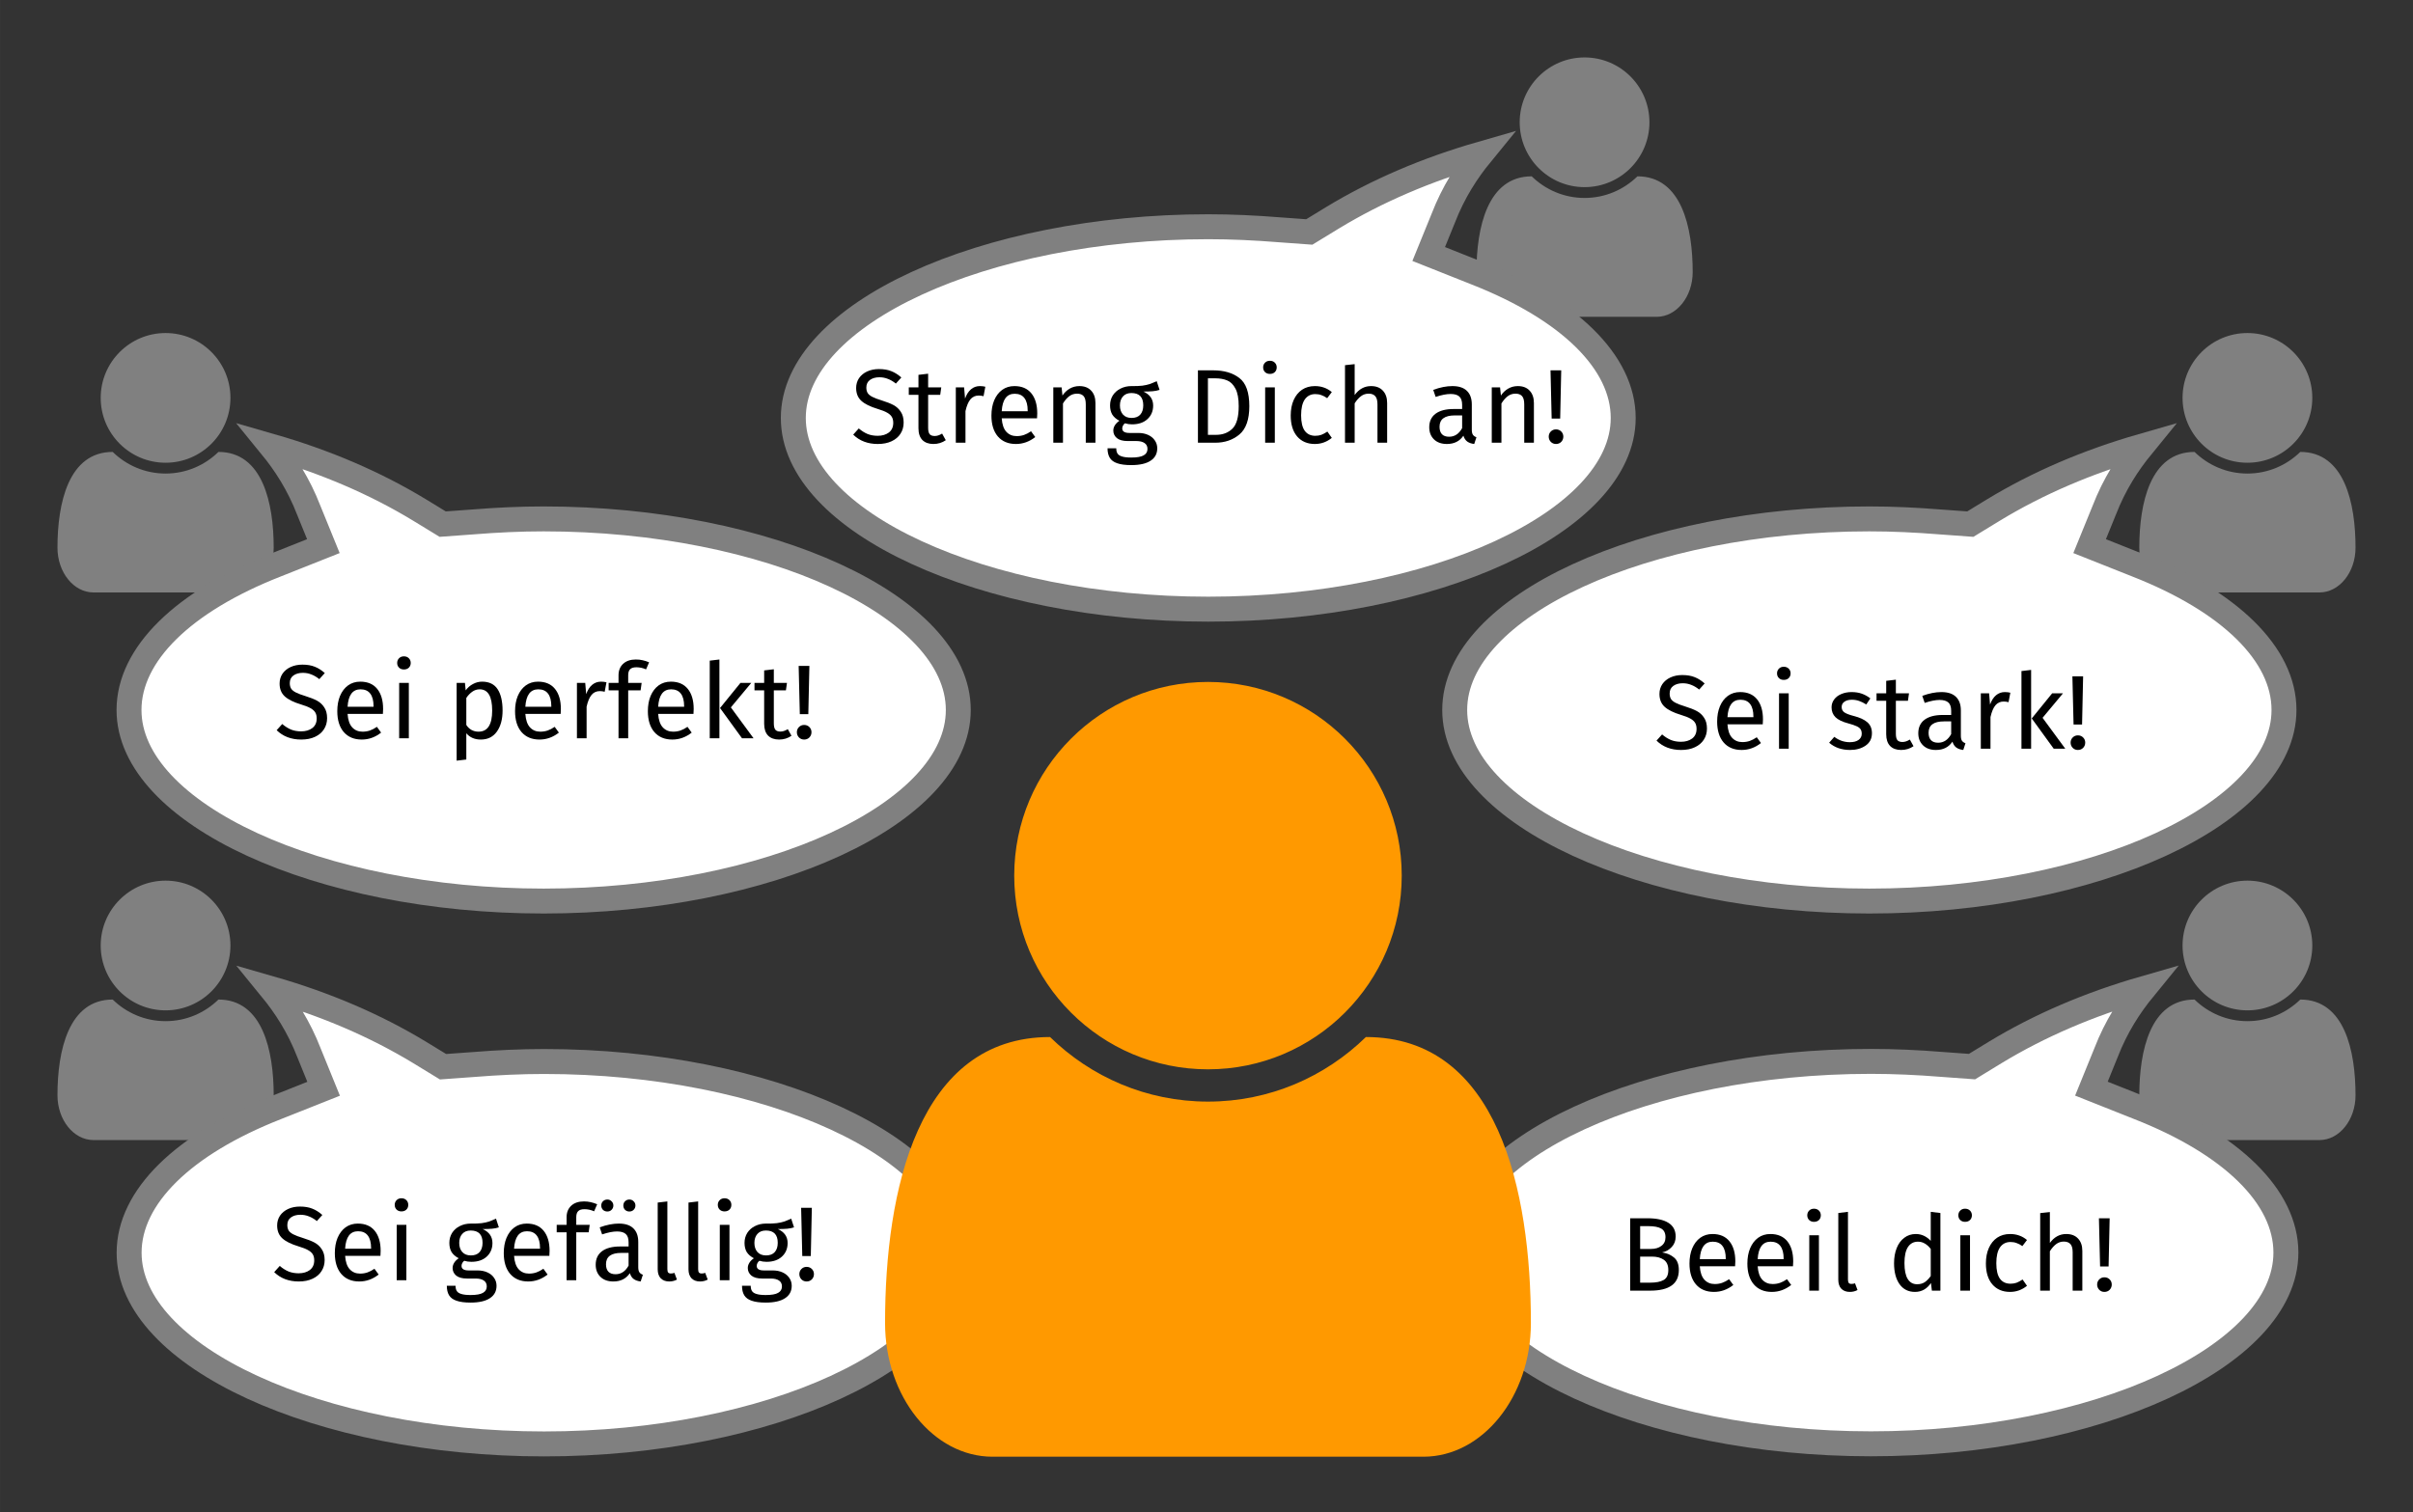<?xml version="1.0" encoding="UTF-8" standalone="no"?>
<svg xmlns:svg="http://www.w3.org/2000/svg" xmlns="http://www.w3.org/2000/svg" width="420" height="263.325" viewBox="0 0 111.125 69.672" version="1.1" id="svg8">
  <rect x="0" y="0" width="111.125" height="69.672" fill="#333333" stroke="none"/>
  <path d="M 77.953,12.534 C 77.953,10.488 77.447,8.123 75.409,8.123 74.779,8.737 73.923,9.119 72.974,9.119 72.025,9.119 71.169,8.737 70.539,8.123 68.501,8.123 67.995,10.488 67.995,12.534 67.995,13.67 68.742,14.595 69.652,14.595 H 76.296 C 77.206,14.595 77.953,13.67 77.953,12.534 Z M 75.961,5.633 C 75.961,3.984 74.623,2.646 72.974,2.646 71.325,2.646 69.986,3.984 69.986,5.633 69.986,7.283 71.325,8.621 72.974,8.621 74.623,8.621 75.961,7.283 75.961,5.633 Z" id="path1111" style="fill:#808080;fill-opacity:1;stroke:none;stroke-width:0.349px;stroke-linecap:butt;stroke-linejoin:miter;stroke-opacity:1"></path>
  <path d="M 108.479,50.457 C 108.479,48.411 107.973,46.046 105.935,46.046 105.305,46.661 104.449,47.042 103.5,47.042 102.551,47.042 101.695,46.661 101.065,46.046 99.027,46.046 98.521,48.411 98.521,50.457 98.521,51.593 99.268,52.519 100.178,52.519 H 106.822 C 107.732,52.519 108.479,51.593 108.479,50.457 Z M 106.488,43.557 C 106.488,41.908 105.149,40.569 103.5,40.569 101.851,40.569 100.513,41.908 100.513,43.557 100.513,45.206 101.851,46.544 103.5,46.544 105.149,46.544 106.488,45.206 106.488,43.557 Z" id="path917" style="fill:#808080;fill-opacity:1;stroke:none;stroke-width:0.349px;stroke-linecap:butt;stroke-linejoin:miter;stroke-opacity:1"></path>
  <path d="M 12.604,25.23 C 12.604,23.184 12.098,20.819 10.06,20.819 9.43,21.433 8.574,21.815 7.625,21.815 6.676,21.815 5.82,21.433 5.19,20.819 3.152,20.819 2.646,23.184 2.646,25.23 2.646,26.366 3.393,27.292 4.303,27.292 H 10.947 C 11.857,27.292 12.604,26.366 12.604,25.23 Z M 10.612,18.329 C 10.612,16.68 9.274,15.342 7.625,15.342 5.976,15.342 4.637,16.68 4.637,18.329 4.637,19.979 5.976,21.317 7.625,21.317 9.274,21.317 10.612,19.979 10.612,18.329 Z" id="path915" style="fill:#808080;fill-opacity:1;stroke:none;stroke-width:0.349px;stroke-linecap:butt;stroke-linejoin:miter;stroke-opacity:1"></path>
  <path style="fill:#808080;fill-opacity:1;stroke:none;stroke-width:0.349px;stroke-linecap:butt;stroke-linejoin:miter;stroke-opacity:1" id="path913" d="M 108.479,25.23 C 108.479,23.184 107.973,20.819 105.935,20.819 105.305,21.433 104.449,21.815 103.5,21.815 102.551,21.815 101.695,21.433 101.065,20.819 99.027,20.819 98.521,23.184 98.521,25.23 98.521,26.366 99.268,27.292 100.178,27.292 H 106.822 C 107.732,27.292 108.479,26.366 108.479,25.23 Z M 106.488,18.329 C 106.488,16.68 105.149,15.342 103.5,15.342 101.851,15.342 100.513,16.68 100.513,18.329 100.513,19.979 101.851,21.317 103.5,21.317 105.149,21.317 106.488,19.979 106.488,18.329 Z"></path>
  <path d="M 12.604,50.457 C 12.604,48.411 12.098,46.046 10.06,46.046 9.43,46.661 8.574,47.042 7.625,47.042 6.676,47.042 5.82,46.661 5.19,46.046 3.152,46.046 2.646,48.411 2.646,50.457 2.646,51.593 3.393,52.519 4.303,52.519 H 10.947 C 11.857,52.519 12.604,51.593 12.604,50.457 Z M 10.612,43.557 C 10.612,41.908 9.274,40.569 7.625,40.569 5.976,40.569 4.637,41.908 4.637,43.557 4.637,45.206 5.976,46.544 7.625,46.544 9.274,46.544 10.612,45.206 10.612,43.557 Z" id="path895-3" style="fill:#808080;fill-opacity:1;stroke:none;stroke-width:0.349px;stroke-linecap:butt;stroke-linejoin:miter;stroke-opacity:1"></path>
  <path style="fill:#ffffff;stroke:#808080;stroke-width:1.148;stroke-miterlimit:4;stroke-dasharray:none;stroke-opacity:1" d="M 86.089,41.509 C 75.745,41.509 66.993,37.486 66.993,32.707 66.993,27.927 75.745,23.904 86.089,23.904 87.158,23.904 88.252,23.956 89.321,24.042 L 90.738,24.145 91.808,23.492 C 93.846,22.254 96.134,21.274 98.645,20.552 97.999,21.343 97.377,22.288 96.905,23.509 L 96.233,25.159 98.397,26.019 C 102.698,27.704 105.184,30.145 105.184,32.707 105.184,37.486 96.432,41.509 86.089,41.509 Z" id="path898"></path>
  <g transform="matrix(0.686,0,0,0.686,-9.523,-10.515)" style="fill:#000000;fill-opacity:1;stroke:none;stroke-width:0.888px;stroke-linecap:butt;stroke-linejoin:miter;stroke-opacity:1" id="text832">
    <path d="M 126.816,60.66 Q 127.303,60.66 127.649,60.801 127.995,60.935 128.319,61.225 L 127.952,61.634 Q 127.677,61.415 127.409,61.316 127.148,61.211 126.845,61.211 126.464,61.211 126.217,61.387 125.97,61.563 125.97,61.902 125.97,62.114 126.054,62.262 126.139,62.403 126.365,62.523 126.598,62.643 127.035,62.777 127.494,62.918 127.797,63.08 128.1,63.243 128.284,63.532 128.474,63.814 128.474,64.252 128.474,64.675 128.263,64.999 128.058,65.324 127.663,65.507 127.275,65.691 126.739,65.691 125.73,65.691 125.088,65.063 L 125.462,64.647 Q 125.751,64.894 126.054,65.021 126.358,65.141 126.732,65.141 127.183,65.141 127.48,64.922 127.776,64.696 127.776,64.273 127.776,64.033 127.684,63.878 127.592,63.715 127.367,63.588 127.148,63.461 126.725,63.334 125.977,63.109 125.631,62.791 125.285,62.474 125.285,61.93 125.285,61.563 125.476,61.274 125.673,60.985 126.019,60.823 126.372,60.66 126.816,60.66 Z" style="stroke-width:0.888px" id="path912"></path>
    <path d="M 132.234,63.638 Q 132.234,63.8 132.22,63.969 H 129.85 Q 129.892,64.583 130.16,64.872 130.428,65.162 130.852,65.162 131.12,65.162 131.345,65.084 131.571,65.006 131.818,64.837 L 132.1,65.225 Q 131.508,65.691 130.802,65.691 130.026,65.691 129.589,65.183 129.158,64.675 129.158,63.786 129.158,63.207 129.342,62.763 129.532,62.311 129.878,62.057 130.231,61.803 130.703,61.803 131.444,61.803 131.839,62.29 132.234,62.777 132.234,63.638 Z M 131.592,63.447 Q 131.592,62.897 131.374,62.608 131.155,62.318 130.718,62.318 129.92,62.318 129.85,63.49 H 131.592 Z" style="stroke-width:0.888px" id="path914"></path>
    <path d="M 133.962,65.606 H 133.312 V 61.888 H 133.962 Z M 133.63,60.103 Q 133.835,60.103 133.962,60.23 134.089,60.357 134.089,60.547 134.089,60.738 133.962,60.865 133.835,60.985 133.63,60.985 133.432,60.985 133.305,60.865 133.178,60.738 133.178,60.547 133.178,60.357 133.305,60.23 133.432,60.103 133.63,60.103 Z" style="stroke-width:0.888px" id="path916"></path>
    <path d="M 138.18,61.803 Q 138.561,61.803 138.864,61.909 139.168,62.015 139.443,62.227 L 139.168,62.636 Q 138.914,62.474 138.681,62.396 138.455,62.318 138.201,62.318 137.884,62.318 137.7,62.452 137.517,62.579 137.517,62.805 137.517,63.031 137.686,63.158 137.862,63.285 138.314,63.405 138.935,63.56 139.238,63.828 139.549,64.096 139.549,64.562 139.549,65.112 139.118,65.402 138.695,65.691 138.081,65.691 137.234,65.691 136.677,65.204 L 137.023,64.809 Q 137.495,65.169 138.067,65.169 138.434,65.169 138.646,65.021 138.864,64.865 138.864,64.604 138.864,64.414 138.787,64.301 138.709,64.181 138.519,64.096 138.328,64.005 137.961,63.906 137.368,63.751 137.1,63.49 136.839,63.228 136.839,62.826 136.839,62.537 137.009,62.304 137.185,62.064 137.488,61.937 137.799,61.803 138.18,61.803 Z" style="stroke-width:0.888px" id="path918"></path>
    <path d="M 142.341,65.437 Q 141.974,65.691 141.509,65.691 141.036,65.691 140.768,65.423 140.507,65.148 140.507,64.633 V 62.389 H 139.858 V 61.888 H 140.507 V 61.048 L 141.156,60.971 V 61.888 H 142.038 L 141.967,62.389 H 141.156 V 64.604 Q 141.156,64.894 141.255,65.028 141.36,65.155 141.6,65.155 141.833,65.155 142.094,64.992 Z" style="stroke-width:0.888px" id="path920"></path>
    <path d="M 145.519,64.738 Q 145.519,64.964 145.596,65.077 145.674,65.183 145.829,65.239 L 145.681,65.691 Q 145.392,65.656 145.215,65.529 145.039,65.402 144.954,65.133 144.58,65.691 143.846,65.691 143.296,65.691 142.979,65.38 142.661,65.07 142.661,64.569 142.661,63.976 143.084,63.659 143.515,63.341 144.298,63.341 H 144.869 V 63.066 Q 144.869,62.671 144.679,62.502 144.488,62.332 144.093,62.332 143.684,62.332 143.091,62.53 L 142.929,62.057 Q 143.621,61.803 144.213,61.803 144.869,61.803 145.194,62.128 145.519,62.445 145.519,63.038 Z M 143.995,65.204 Q 144.552,65.204 144.869,64.625 V 63.772 H 144.383 Q 143.352,63.772 143.352,64.534 143.352,64.865 143.515,65.035 143.677,65.204 143.995,65.204 Z" style="stroke-width:0.888px" id="path922"></path>
    <path d="M 148.474,61.803 Q 148.672,61.803 148.841,61.846 L 148.721,62.481 Q 148.552,62.438 148.397,62.438 148.051,62.438 147.839,62.692 147.628,62.946 147.508,63.482 V 65.606 H 146.859 V 61.888 H 147.416 L 147.479,62.643 Q 147.628,62.227 147.882,62.015 148.136,61.803 148.474,61.803 Z" style="stroke-width:0.888px" id="path924"></path>
    <path d="M 150.236,65.606 H 149.587 V 60.392 L 150.236,60.315 Z M 151.005,63.532 152.529,65.606 H 151.753 L 150.278,63.574 151.647,61.888 H 152.374 Z" style="stroke-width:0.888px" id="path926"></path>
    <path d="M 153.656,63.983 H 153.085 L 153.007,60.745 H 153.727 Z M 153.374,64.71 Q 153.586,64.71 153.727,64.851 153.868,64.992 153.868,65.197 153.868,65.402 153.727,65.55 153.586,65.691 153.374,65.691 153.169,65.691 153.028,65.55 152.887,65.402 152.887,65.197 152.887,64.992 153.028,64.851 153.169,64.71 153.374,64.71 Z" style="stroke-width:0.888px" id="path928"></path>
  </g>
  <g transform="matrix(0.686,0,0,0.686,-16.486,-16.498)" id="g907">
    <path style="fill:#ffffff;stroke:#808080;stroke-width:1.675;stroke-miterlimit:4;stroke-dasharray:none;stroke-opacity:1" d="M 149.634,121.006 C 134.545,121.006 121.778,115.137 121.778,108.165 121.778,101.193 134.545,95.325 149.634,95.325 151.194,95.325 152.79,95.4 154.349,95.525 L 156.417,95.676 157.976,94.723 C 160.951,92.917 164.288,91.488 167.951,90.434 167.008,91.588 166.101,92.967 165.412,94.748 L 164.433,97.156 167.588,98.41 C 173.863,100.867 177.49,104.428 177.49,108.165 177.49,115.137 164.723,121.006 149.634,121.006 Z" id="path838"></path>
    <g id="text842" style="fill:#000000;fill-opacity:1;stroke:none;stroke-width:0.888px;stroke-linecap:butt;stroke-linejoin:miter;stroke-opacity:1">
      <path id="path931" style="stroke-width:0.888px" d="M 135.614,108.153 Q 136.115,108.237 136.425,108.506 136.736,108.774 136.736,109.338 136.736,110.721 134.81,110.721 H 133.469 V 105.86 H 134.619 Q 135.543,105.86 136.03,106.163 136.524,106.467 136.524,107.087 136.524,107.511 136.256,107.793 135.995,108.075 135.614,108.153 Z M 134.139,106.389 V 107.92 H 134.873 Q 135.296,107.92 135.565,107.715 135.84,107.511 135.84,107.137 135.84,106.713 135.55,106.551 135.268,106.389 134.69,106.389 Z M 134.81,110.185 Q 135.402,110.185 135.713,110.008 136.03,109.832 136.03,109.338 136.03,108.858 135.727,108.647 135.423,108.435 134.937,108.435 H 134.139 V 110.185 Z"></path>
      <path id="path933" style="stroke-width:0.888px" d="M 140.528,108.753 Q 140.528,108.915 140.513,109.084 H 138.143 Q 138.185,109.698 138.453,109.987 138.721,110.277 139.145,110.277 139.413,110.277 139.639,110.199 139.864,110.121 140.111,109.952 L 140.394,110.34 Q 139.801,110.806 139.095,110.806 138.319,110.806 137.882,110.298 137.451,109.79 137.451,108.901 137.451,108.322 137.635,107.878 137.825,107.426 138.171,107.172 138.524,106.918 138.997,106.918 139.737,106.918 140.132,107.405 140.528,107.892 140.528,108.753 Z M 139.886,108.562 Q 139.886,108.012 139.667,107.722 139.448,107.433 139.011,107.433 138.213,107.433 138.143,108.604 H 139.886 Z"></path>
      <path id="path935" style="stroke-width:0.888px" d="M 144.414,108.753 Q 144.414,108.915 144.4,109.084 H 142.029 Q 142.071,109.698 142.339,109.987 142.607,110.277 143.031,110.277 143.299,110.277 143.525,110.199 143.75,110.121 143.997,109.952 L 144.28,110.34 Q 143.687,110.806 142.981,110.806 142.205,110.806 141.768,110.298 141.337,109.79 141.337,108.901 141.337,108.322 141.521,107.878 141.711,107.426 142.057,107.172 142.41,106.918 142.883,106.918 143.623,106.918 144.019,107.405 144.414,107.892 144.414,108.753 Z M 143.772,108.562 Q 143.772,108.012 143.553,107.722 143.334,107.433 142.897,107.433 142.099,107.433 142.029,108.604 H 143.772 Z"></path>
      <path id="path937" style="stroke-width:0.888px" d="M 146.141,110.721 H 145.492 V 107.003 H 146.141 Z M 145.809,105.218 Q 146.014,105.218 146.141,105.345 146.268,105.472 146.268,105.662 146.268,105.853 146.141,105.98 146.014,106.1 145.809,106.1 145.612,106.1 145.485,105.98 145.358,105.853 145.358,105.662 145.358,105.472 145.485,105.345 145.612,105.218 145.809,105.218 Z"></path>
      <path id="path939" style="stroke-width:0.888px" d="M 148.217,110.806 Q 147.857,110.806 147.645,110.594 147.441,110.375 147.441,109.987 V 105.507 L 148.09,105.429 V 109.973 Q 148.09,110.128 148.139,110.199 148.196,110.269 148.323,110.269 148.457,110.269 148.563,110.227 L 148.732,110.679 Q 148.499,110.806 148.217,110.806 Z"></path>
      <path id="path941" style="stroke-width:0.888px" d="M 154.296,105.507 V 110.721 H 153.724 L 153.661,110.206 Q 153.477,110.488 153.202,110.65 152.927,110.806 152.588,110.806 151.925,110.806 151.551,110.284 151.184,109.761 151.184,108.88 151.184,108.308 151.361,107.864 151.537,107.419 151.869,107.172 152.2,106.918 152.645,106.918 153.216,106.918 153.647,107.377 V 105.429 Z M 152.73,110.291 Q 153.026,110.291 153.238,110.157 153.449,110.015 153.647,109.74 V 107.92 Q 153.463,107.68 153.252,107.56 153.047,107.433 152.786,107.433 152.356,107.433 152.116,107.793 151.883,108.153 151.883,108.865 151.883,109.585 152.102,109.938 152.32,110.291 152.73,110.291 Z"></path>
      <path id="path943" style="stroke-width:0.888px" d="M 156.283,110.721 H 155.634 V 107.003 H 156.283 Z M 155.951,105.218 Q 156.156,105.218 156.283,105.345 156.41,105.472 156.41,105.662 156.41,105.853 156.283,105.98 156.156,106.1 155.951,106.1 155.754,106.1 155.627,105.98 155.5,105.853 155.5,105.662 155.5,105.472 155.627,105.345 155.754,105.218 155.951,105.218 Z"></path>
      <path id="path945" style="stroke-width:0.888px" d="M 158.973,106.918 Q 159.305,106.918 159.58,107.017 159.855,107.109 160.109,107.32 L 159.799,107.729 Q 159.601,107.588 159.41,107.525 159.227,107.454 159.001,107.454 158.55,107.454 158.296,107.814 158.049,108.174 158.049,108.88 158.049,109.585 158.296,109.924 158.543,110.255 159.001,110.255 159.22,110.255 159.403,110.192 159.587,110.121 159.813,109.973 L 160.109,110.396 Q 159.601,110.806 158.973,110.806 158.218,110.806 157.781,110.298 157.35,109.79 157.35,108.894 157.35,108.301 157.548,107.856 157.745,107.412 158.105,107.165 158.472,106.918 158.973,106.918 Z"></path>
      <path id="path947" style="stroke-width:0.888px" d="M 162.744,106.918 Q 163.252,106.918 163.535,107.221 163.824,107.525 163.824,108.054 V 110.721 H 163.175 V 108.146 Q 163.175,107.751 163.02,107.588 162.871,107.426 162.582,107.426 162.293,107.426 162.067,107.595 161.841,107.765 161.644,108.075 V 110.721 H 160.995 V 105.514 L 161.644,105.443 V 107.518 Q 162.081,106.918 162.744,106.918 Z"></path>
      <path id="path949" style="stroke-width:0.888px" d="M 165.587,109.098 H 165.016 L 164.938,105.86 H 165.658 Z M 165.305,109.825 Q 165.517,109.825 165.658,109.966 165.799,110.107 165.799,110.312 165.799,110.516 165.658,110.665 165.517,110.806 165.305,110.806 165.1,110.806 164.959,110.665 164.818,110.516 164.818,110.312 164.818,110.107 164.959,109.966 165.1,109.825 165.305,109.825 Z"></path>
    </g>
  </g>
  <g transform="matrix(0.686,0,0,0.686,-2.269,-24.66)" id="g917">
    <path id="path844" d="M 39.832,132.912 C 54.921,132.912 67.688,127.043 67.688,120.072 67.688,113.1 54.921,107.231 39.832,107.231 38.272,107.231 36.676,107.306 35.117,107.432 L 33.049,107.582 31.489,106.629 C 28.515,104.824 25.178,103.394 21.515,102.341 22.458,103.494 23.365,104.874 24.054,106.654 L 25.033,109.062 21.877,110.316 C 15.603,112.774 11.975,116.335 11.975,120.072 11.975,127.043 24.743,132.912 39.832,132.912 Z" style="fill:#ffffff;fill-opacity:1;stroke:#808080;stroke-width:1.675;stroke-miterlimit:4;stroke-dasharray:none;stroke-opacity:1"></path>
    <g id="text848" style="fill:#000000;fill-opacity:1;stroke:none;stroke-width:0.888px;stroke-linecap:butt;stroke-linejoin:miter;stroke-opacity:1">
      <path id="path952" style="stroke-width:0.888px" d="M 23.443,116.972 Q 23.93,116.972 24.275,117.113 24.621,117.247 24.946,117.537 L 24.579,117.946 Q 24.304,117.727 24.035,117.628 23.774,117.523 23.471,117.523 23.09,117.523 22.843,117.699 22.596,117.875 22.596,118.214 22.596,118.426 22.681,118.574 22.765,118.715 22.991,118.835 23.224,118.955 23.662,119.089 24.12,119.23 24.424,119.392 24.727,119.555 24.91,119.844 25.101,120.126 25.101,120.564 25.101,120.987 24.889,121.311 24.685,121.636 24.289,121.819 23.901,122.003 23.365,122.003 22.356,122.003 21.714,121.375 L 22.088,120.959 Q 22.377,121.206 22.681,121.333 22.984,121.453 23.358,121.453 23.81,121.453 24.106,121.234 24.402,121.008 24.402,120.585 24.402,120.345 24.311,120.19 24.219,120.027 23.993,119.9 23.774,119.773 23.351,119.646 22.603,119.421 22.257,119.103 21.912,118.786 21.912,118.242 21.912,117.875 22.102,117.586 22.3,117.297 22.646,117.135 22.998,116.972 23.443,116.972 Z"></path>
      <path id="path954" style="stroke-width:0.888px" d="M 28.861,119.95 Q 28.861,120.112 28.847,120.281 H 26.476 Q 26.518,120.895 26.787,121.184 27.055,121.474 27.478,121.474 27.746,121.474 27.972,121.396 28.198,121.318 28.445,121.149 L 28.727,121.537 Q 28.134,122.003 27.429,122.003 26.653,122.003 26.215,121.495 25.785,120.987 25.785,120.098 25.785,119.519 25.968,119.075 26.159,118.623 26.504,118.369 26.857,118.115 27.33,118.115 28.071,118.115 28.466,118.602 28.861,119.089 28.861,119.95 Z M 28.219,119.759 Q 28.219,119.209 28,118.92 27.781,118.63 27.344,118.63 26.547,118.63 26.476,119.802 H 28.219 Z"></path>
      <path id="path956" style="stroke-width:0.888px" d="M 30.588,121.918 H 29.939 V 118.2 H 30.588 Z M 30.256,116.415 Q 30.461,116.415 30.588,116.542 30.715,116.669 30.715,116.859 30.715,117.05 30.588,117.177 30.461,117.297 30.256,117.297 30.059,117.297 29.932,117.177 29.805,117.05 29.805,116.859 29.805,116.669 29.932,116.542 30.059,116.415 30.256,116.415 Z"></path>
      <path id="path958" style="stroke-width:0.888px" d="M 36.796,118.369 Q 36.584,118.44 36.33,118.461 36.076,118.482 35.709,118.482 36.366,118.778 36.366,119.421 36.366,119.978 35.985,120.331 35.604,120.683 34.947,120.683 34.693,120.683 34.475,120.613 34.39,120.669 34.341,120.768 34.291,120.86 34.291,120.959 34.291,121.262 34.778,121.262 H 35.371 Q 35.745,121.262 36.034,121.396 36.323,121.53 36.478,121.763 36.641,121.996 36.641,122.292 36.641,122.835 36.196,123.125 35.752,123.421 34.898,123.421 34.298,123.421 33.946,123.294 33.6,123.174 33.452,122.927 33.303,122.68 33.303,122.292 H 33.889 Q 33.889,122.518 33.974,122.645 34.058,122.779 34.277,122.842 34.496,122.913 34.898,122.913 35.484,122.913 35.731,122.765 35.985,122.624 35.985,122.334 35.985,122.073 35.787,121.939 35.589,121.805 35.237,121.805 H 34.651 Q 34.178,121.805 33.931,121.608 33.692,121.403 33.692,121.1 33.692,120.916 33.797,120.747 33.903,120.578 34.101,120.444 33.776,120.274 33.621,120.027 33.473,119.773 33.473,119.413 33.473,119.04 33.656,118.743 33.847,118.447 34.171,118.285 34.503,118.115 34.905,118.115 35.343,118.122 35.639,118.087 35.935,118.045 36.126,117.981 36.323,117.911 36.605,117.784 Z M 34.905,118.581 Q 34.538,118.581 34.334,118.814 34.136,119.04 34.136,119.413 34.136,119.794 34.341,120.027 34.545,120.253 34.919,120.253 35.3,120.253 35.498,120.034 35.702,119.809 35.702,119.406 35.702,118.581 34.905,118.581 Z"></path>
      <path id="path960" style="stroke-width:0.888px" d="M 40.202,119.95 Q 40.202,120.112 40.188,120.281 H 37.817 Q 37.86,120.895 38.128,121.184 38.396,121.474 38.819,121.474 39.087,121.474 39.313,121.396 39.539,121.318 39.786,121.149 L 40.068,121.537 Q 39.475,122.003 38.77,122.003 37.994,122.003 37.556,121.495 37.126,120.987 37.126,120.098 37.126,119.519 37.309,119.075 37.5,118.623 37.846,118.369 38.198,118.115 38.671,118.115 39.412,118.115 39.807,118.602 40.202,119.089 40.202,119.95 Z M 39.56,119.759 Q 39.56,119.209 39.341,118.92 39.123,118.63 38.685,118.63 37.888,118.63 37.817,119.802 H 39.56 Z"></path>
      <path id="path962" style="stroke-width:0.888px" d="M 42.543,117.149 Q 42.247,117.149 42.12,117.283 41.993,117.41 41.993,117.685 V 118.2 H 42.896 L 42.825,118.701 H 41.993 V 121.918 H 41.344 V 118.701 H 40.68 V 118.2 H 41.344 V 117.692 Q 41.344,117.212 41.647,116.923 41.957,116.627 42.508,116.627 42.762,116.627 42.959,116.676 43.164,116.718 43.397,116.817 L 43.192,117.29 Q 42.875,117.149 42.543,117.149 Z"></path>
      <path id="path964" style="stroke-width:0.888px" d="M 46.155,121.05 Q 46.155,121.276 46.233,121.389 46.31,121.495 46.465,121.551 L 46.317,122.003 Q 46.028,121.968 45.852,121.841 45.675,121.714 45.591,121.445 45.217,122.003 44.483,122.003 43.933,122.003 43.615,121.692 43.298,121.382 43.298,120.881 43.298,120.288 43.721,119.971 44.151,119.653 44.934,119.653 H 45.506 V 119.378 Q 45.506,118.983 45.315,118.814 45.125,118.644 44.73,118.644 44.321,118.644 43.728,118.842 L 43.566,118.369 Q 44.257,118.115 44.85,118.115 45.506,118.115 45.83,118.44 46.155,118.757 46.155,119.35 Z M 44.631,121.516 Q 45.188,121.516 45.506,120.937 V 120.084 H 45.019 Q 43.989,120.084 43.989,120.846 43.989,121.177 44.151,121.347 44.314,121.516 44.631,121.516 Z M 44.081,116.5 Q 44.25,116.5 44.363,116.619 44.483,116.732 44.483,116.902 44.483,117.071 44.363,117.191 44.25,117.304 44.081,117.304 43.904,117.304 43.784,117.191 43.671,117.071 43.671,116.902 43.671,116.732 43.784,116.619 43.904,116.5 44.081,116.5 Z M 45.555,116.5 Q 45.732,116.5 45.845,116.619 45.965,116.732 45.965,116.902 45.965,117.071 45.845,117.191 45.732,117.304 45.555,117.304 45.386,117.304 45.266,117.191 45.153,117.071 45.153,116.902 45.153,116.732 45.266,116.619 45.386,116.5 45.555,116.5 Z"></path>
      <path id="path966" style="stroke-width:0.888px" d="M 48.236,122.003 Q 47.876,122.003 47.664,121.791 47.46,121.572 47.46,121.184 V 116.704 L 48.109,116.627 V 121.17 Q 48.109,121.326 48.158,121.396 48.215,121.467 48.342,121.467 48.476,121.467 48.582,121.424 L 48.751,121.876 Q 48.518,122.003 48.236,122.003 Z"></path>
      <path id="path968" style="stroke-width:0.888px" d="M 50.303,122.003 Q 49.943,122.003 49.731,121.791 49.527,121.572 49.527,121.184 V 116.704 L 50.176,116.627 V 121.17 Q 50.176,121.326 50.225,121.396 50.282,121.467 50.409,121.467 50.543,121.467 50.649,121.424 L 50.818,121.876 Q 50.585,122.003 50.303,122.003 Z"></path>
      <path id="path970" style="stroke-width:0.888px" d="M 52.278,121.918 H 51.629 V 118.2 H 52.278 Z M 51.947,116.415 Q 52.151,116.415 52.278,116.542 52.405,116.669 52.405,116.859 52.405,117.05 52.278,117.177 52.151,117.297 51.947,117.297 51.749,117.297 51.622,117.177 51.495,117.05 51.495,116.859 51.495,116.669 51.622,116.542 51.749,116.415 51.947,116.415 Z"></path>
      <path id="path972" style="stroke-width:0.888px" d="M 56.612,118.369 Q 56.4,118.44 56.146,118.461 55.892,118.482 55.526,118.482 56.182,118.778 56.182,119.421 56.182,119.978 55.801,120.331 55.42,120.683 54.764,120.683 54.51,120.683 54.291,120.613 54.206,120.669 54.157,120.768 54.107,120.86 54.107,120.959 54.107,121.262 54.594,121.262 H 55.187 Q 55.561,121.262 55.85,121.396 56.139,121.53 56.295,121.763 56.457,121.996 56.457,122.292 56.457,122.835 56.012,123.125 55.568,123.421 54.714,123.421 54.114,123.421 53.762,123.294 53.416,123.174 53.268,122.927 53.12,122.68 53.12,122.292 H 53.705 Q 53.705,122.518 53.79,122.645 53.875,122.779 54.093,122.842 54.312,122.913 54.714,122.913 55.3,122.913 55.547,122.765 55.801,122.624 55.801,122.334 55.801,122.073 55.603,121.939 55.406,121.805 55.053,121.805 H 54.467 Q 53.995,121.805 53.748,121.608 53.508,121.403 53.508,121.1 53.508,120.916 53.614,120.747 53.719,120.578 53.917,120.444 53.592,120.274 53.437,120.027 53.289,119.773 53.289,119.413 53.289,119.04 53.472,118.743 53.663,118.447 53.987,118.285 54.319,118.115 54.721,118.115 55.159,118.122 55.455,118.087 55.751,118.045 55.942,117.981 56.139,117.911 56.422,117.784 Z M 54.721,118.581 Q 54.354,118.581 54.15,118.814 53.952,119.04 53.952,119.413 53.952,119.794 54.157,120.027 54.361,120.253 54.735,120.253 55.116,120.253 55.314,120.034 55.519,119.809 55.519,119.406 55.519,118.581 54.721,118.581 Z"></path>
      <path id="path974" style="stroke-width:0.888px" d="M 57.738,120.295 H 57.166 L 57.089,117.057 H 57.808 Z M 57.456,121.022 Q 57.667,121.022 57.808,121.163 57.949,121.304 57.949,121.509 57.949,121.714 57.808,121.862 57.667,122.003 57.456,122.003 57.251,122.003 57.11,121.862 56.969,121.714 56.969,121.509 56.969,121.304 57.11,121.163 57.251,121.022 57.456,121.022 Z"></path>
    </g>
  </g>
  <path id="path850" d="M 25.036,41.509 C 35.38,41.509 44.132,37.486 44.132,32.707 44.132,27.927 35.38,23.904 25.036,23.904 23.967,23.904 22.873,23.956 21.804,24.042 L 20.387,24.145 19.317,23.492 C 17.279,22.254 14.991,21.274 12.48,20.552 13.126,21.343 13.748,22.288 14.22,23.509 L 14.892,25.159 12.728,26.019 C 8.427,27.704 5.941,30.145 5.941,32.707 5.941,37.486 14.693,41.509 25.036,41.509 Z" style="fill:#ffffff;stroke:#808080;stroke-width:1.148;stroke-miterlimit:4;stroke-dasharray:none;stroke-opacity:1"></path>
  <g transform="matrix(0.686,0,0,0.686,-2.269,-18.676)" style="fill:#000000;fill-opacity:1;stroke:none;stroke-width:0.888px;stroke-linecap:butt;stroke-linejoin:miter;stroke-opacity:1" id="text854">
    <path d="M 23.608,71.857 Q 24.095,71.857 24.441,71.999 24.786,72.133 25.111,72.422 L 24.744,72.831 Q 24.469,72.612 24.201,72.514 23.94,72.408 23.636,72.408 23.255,72.408 23.008,72.584 22.761,72.761 22.761,73.099 22.761,73.311 22.846,73.459 22.931,73.6 23.157,73.72 23.389,73.84 23.827,73.974 24.285,74.115 24.589,74.277 24.892,74.44 25.076,74.729 25.266,75.011 25.266,75.449 25.266,75.872 25.055,76.197 24.85,76.521 24.455,76.705 24.067,76.888 23.531,76.888 22.522,76.888 21.88,76.26 L 22.253,75.844 Q 22.543,76.091 22.846,76.218 23.15,76.338 23.523,76.338 23.975,76.338 24.271,76.119 24.568,75.893 24.568,75.47 24.568,75.23 24.476,75.075 24.384,74.912 24.158,74.785 23.94,74.658 23.516,74.531 22.769,74.306 22.423,73.988 22.077,73.671 22.077,73.127 22.077,72.761 22.268,72.471 22.465,72.182 22.811,72.02 23.164,71.857 23.608,71.857 Z" style="stroke-width:0.888px" id="path861"></path>
    <path d="M 29.026,74.835 Q 29.026,74.997 29.012,75.166 H 26.641 Q 26.684,75.78 26.952,76.07 27.22,76.359 27.643,76.359 27.911,76.359 28.137,76.281 28.363,76.204 28.61,76.034 L 28.892,76.422 Q 28.3,76.888 27.594,76.888 26.818,76.888 26.38,76.38 25.95,75.872 25.95,74.983 25.95,74.404 26.133,73.96 26.324,73.508 26.67,73.254 27.022,73 27.495,73 28.236,73 28.631,73.487 29.026,73.974 29.026,74.835 Z M 28.384,74.644 Q 28.384,74.094 28.165,73.805 27.947,73.515 27.509,73.515 26.712,73.515 26.641,74.687 H 28.384 Z" style="stroke-width:0.888px" id="path863"></path>
    <path d="M 30.753,76.803 H 30.104 V 73.085 H 30.753 Z M 30.422,71.3 Q 30.626,71.3 30.753,71.427 30.88,71.554 30.88,71.745 30.88,71.935 30.753,72.062 30.626,72.182 30.422,72.182 30.224,72.182 30.097,72.062 29.97,71.935 29.97,71.745 29.97,71.554 30.097,71.427 30.224,71.3 30.422,71.3 Z" style="stroke-width:0.888px" id="path865"></path>
    <path d="M 35.67,73 Q 36.383,73 36.714,73.508 37.046,74.016 37.046,74.941 37.046,75.816 36.665,76.352 36.284,76.888 35.586,76.888 34.965,76.888 34.612,76.465 V 78.229 L 33.963,78.306 V 73.085 H 34.52 L 34.57,73.586 Q 34.774,73.304 35.063,73.156 35.353,73 35.67,73 Z M 35.43,76.359 Q 36.348,76.359 36.348,74.941 36.348,73.515 35.508,73.515 35.233,73.515 35.007,73.678 34.781,73.84 34.612,74.094 V 75.907 Q 34.753,76.126 34.965,76.246 35.176,76.359 35.43,76.359 Z" style="stroke-width:0.888px" id="path867"></path>
    <path d="M 40.96,74.835 Q 40.96,74.997 40.946,75.166 H 38.575 Q 38.618,75.78 38.886,76.07 39.154,76.359 39.577,76.359 39.845,76.359 40.071,76.281 40.297,76.204 40.544,76.034 L 40.826,76.422 Q 40.233,76.888 39.528,76.888 38.752,76.888 38.314,76.38 37.884,75.872 37.884,74.983 37.884,74.404 38.067,73.96 38.258,73.508 38.604,73.254 38.956,73 39.429,73 40.17,73 40.565,73.487 40.96,73.974 40.96,74.835 Z M 40.318,74.644 Q 40.318,74.094 40.099,73.805 39.881,73.515 39.443,73.515 38.646,73.515 38.575,74.687 H 40.318 Z" style="stroke-width:0.888px" id="path869"></path>
    <path d="M 43.654,73 Q 43.851,73 44.021,73.043 L 43.901,73.678 Q 43.731,73.635 43.576,73.635 43.23,73.635 43.019,73.889 42.807,74.143 42.687,74.68 V 76.803 H 42.038 V 73.085 H 42.595 L 42.659,73.84 Q 42.807,73.424 43.061,73.212 43.315,73 43.654,73 Z" style="stroke-width:0.888px" id="path871"></path>
    <path d="M 46.029,72.034 Q 45.733,72.034 45.606,72.168 45.479,72.295 45.479,72.57 V 73.085 H 46.382 L 46.312,73.586 H 45.479 V 76.803 H 44.83 V 73.586 H 44.167 V 73.085 H 44.83 V 72.577 Q 44.83,72.097 45.133,71.808 45.444,71.512 45.994,71.512 46.248,71.512 46.446,71.561 46.65,71.603 46.883,71.702 L 46.679,72.175 Q 46.361,72.034 46.029,72.034 Z" style="stroke-width:0.888px" id="path873"></path>
    <path d="M 49.876,74.835 Q 49.876,74.997 49.862,75.166 H 47.491 Q 47.534,75.78 47.802,76.07 48.07,76.359 48.493,76.359 48.761,76.359 48.987,76.281 49.213,76.204 49.46,76.034 L 49.742,76.422 Q 49.149,76.888 48.444,76.888 47.668,76.888 47.23,76.38 46.8,75.872 46.8,74.983 46.8,74.404 46.983,73.96 47.174,73.508 47.519,73.254 47.872,73 48.345,73 49.086,73 49.481,73.487 49.876,73.974 49.876,74.835 Z M 49.234,74.644 Q 49.234,74.094 49.015,73.805 48.796,73.515 48.359,73.515 47.562,73.515 47.491,74.687 H 49.234 Z" style="stroke-width:0.888px" id="path875"></path>
    <path d="M 51.603,76.803 H 50.954 V 71.589 L 51.603,71.512 Z M 52.372,74.729 53.896,76.803 H 53.12 L 51.645,74.771 53.014,73.085 H 53.741 Z" style="stroke-width:0.888px" id="path877"></path>
    <path d="M 56.441,76.634 Q 56.074,76.888 55.609,76.888 55.136,76.888 54.868,76.62 54.607,76.345 54.607,75.83 V 73.586 H 53.958 V 73.085 H 54.607 V 72.245 L 55.256,72.168 V 73.085 H 56.138 L 56.067,73.586 H 55.256 V 75.801 Q 55.256,76.091 55.355,76.225 55.46,76.352 55.7,76.352 55.933,76.352 56.194,76.19 Z" style="stroke-width:0.888px" id="path879"></path>
    <path d="M 57.572,75.181 H 57.001 L 56.923,71.942 H 57.643 Z M 57.29,75.907 Q 57.502,75.907 57.643,76.048 57.784,76.19 57.784,76.394 57.784,76.599 57.643,76.747 57.502,76.888 57.29,76.888 57.086,76.888 56.944,76.747 56.803,76.599 56.803,76.394 56.803,76.19 56.944,76.048 57.086,75.907 57.29,75.907 Z" style="stroke-width:0.888px" id="path881"></path>
  </g>
  <g transform="matrix(0.686,0,0,0.686,-56.467,7.883)" id="g1109">
    <path style="fill:#ffffff;stroke:#808080;stroke-width:1.675;stroke-miterlimit:4;stroke-dasharray:none;stroke-opacity:1" d="M 163.427,29.416 C 148.338,29.416 135.57,23.548 135.57,16.576 135.57,9.604 148.338,3.735 163.427,3.735 164.986,3.735 166.582,3.81 168.142,3.936 L 170.209,4.086 171.769,3.133 C 174.743,1.328 178.08,-0.102 181.744,-1.155 180.801,-0.002 179.894,1.378 179.205,3.158 L 178.225,5.566 181.381,6.82 C 187.656,9.278 191.283,12.839 191.283,16.576 191.283,23.548 178.515,29.416 163.427,29.416 Z" id="path898-6"></path>
    <g id="text891" style="fill:#000000;fill-opacity:1;stroke:none;stroke-width:0.888px;stroke-linecap:butt;stroke-linejoin:miter;stroke-opacity:1" transform="translate(78.049,-10.169)">
      <path id="path884" style="stroke-width:0.888px" d="M 63.27,23.462 Q 63.757,23.462 64.103,23.604 64.448,23.738 64.773,24.027 L 64.406,24.436 Q 64.131,24.217 63.863,24.119 63.602,24.013 63.298,24.013 62.917,24.013 62.67,24.189 62.423,24.366 62.423,24.704 62.423,24.916 62.508,25.064 62.593,25.205 62.819,25.325 63.051,25.445 63.489,25.579 63.947,25.72 64.251,25.882 64.554,26.045 64.738,26.334 64.928,26.616 64.928,27.054 64.928,27.477 64.717,27.802 64.512,28.126 64.117,28.31 63.729,28.493 63.193,28.493 62.184,28.493 61.542,27.865 L 61.915,27.449 Q 62.205,27.696 62.508,27.823 62.812,27.943 63.185,27.943 63.637,27.943 63.933,27.724 64.23,27.498 64.23,27.075 64.23,26.835 64.138,26.68 64.046,26.517 63.82,26.39 63.602,26.263 63.178,26.136 62.431,25.911 62.085,25.593 61.739,25.276 61.739,24.732 61.739,24.366 61.93,24.076 62.127,23.787 62.473,23.625 62.826,23.462 63.27,23.462 Z"></path>
      <path id="path886" style="stroke-width:0.888px" d="M 67.757,28.239 Q 67.39,28.493 66.924,28.493 66.452,28.493 66.184,28.225 65.922,27.95 65.922,27.435 V 25.191 H 65.273 V 24.69 H 65.922 V 23.85 L 66.572,23.773 V 24.69 H 67.454 L 67.383,25.191 H 66.572 V 27.406 Q 66.572,27.696 66.67,27.83 66.776,27.957 67.016,27.957 67.249,27.957 67.51,27.795 Z"></path>
      <path id="path888" style="stroke-width:0.888px" d="M 70.045,24.605 Q 70.243,24.605 70.412,24.648 L 70.292,25.283 Q 70.123,25.24 69.968,25.24 69.622,25.24 69.41,25.494 69.199,25.748 69.079,26.285 V 28.408 H 68.43 V 24.69 H 68.987 L 69.05,25.445 Q 69.199,25.029 69.453,24.817 69.707,24.605 70.045,24.605 Z"></path>
      <path id="path890" style="stroke-width:0.888px" d="M 73.897,26.44 Q 73.897,26.602 73.883,26.771 H 71.512 Q 71.555,27.385 71.823,27.675 72.091,27.964 72.514,27.964 72.782,27.964 73.008,27.886 73.234,27.809 73.481,27.639 L 73.763,28.027 Q 73.171,28.493 72.465,28.493 71.689,28.493 71.251,27.985 70.821,27.477 70.821,26.588 70.821,26.009 71.004,25.565 71.195,25.113 71.541,24.859 71.893,24.605 72.366,24.605 73.107,24.605 73.502,25.092 73.897,25.579 73.897,26.44 Z M 73.255,26.249 Q 73.255,25.699 73.036,25.41 72.818,25.12 72.38,25.12 71.583,25.12 71.512,26.292 H 73.255 Z"></path>
      <path id="path892" style="stroke-width:0.888px" d="M 76.725,24.605 Q 77.233,24.605 77.515,24.909 77.804,25.212 77.804,25.741 V 28.408 H 77.155 V 25.833 Q 77.155,25.438 77.007,25.276 76.859,25.113 76.57,25.113 76.273,25.113 76.048,25.283 75.822,25.452 75.624,25.77 V 28.408 H 74.975 V 24.69 H 75.533 L 75.589,25.24 Q 75.787,24.944 76.076,24.775 76.372,24.605 76.725,24.605 Z"></path>
      <path id="path894" style="stroke-width:0.888px" d="M 82.108,24.859 Q 81.896,24.93 81.642,24.951 81.388,24.972 81.021,24.972 81.678,25.269 81.678,25.911 81.678,26.468 81.297,26.821 80.916,27.174 80.259,27.174 80.005,27.174 79.787,27.103 79.702,27.16 79.653,27.258 79.603,27.35 79.603,27.449 79.603,27.752 80.09,27.752 H 80.683 Q 81.057,27.752 81.346,27.886 81.635,28.02 81.79,28.253 81.953,28.486 81.953,28.782 81.953,29.326 81.508,29.615 81.064,29.911 80.21,29.911 79.61,29.911 79.257,29.784 78.912,29.664 78.764,29.417 78.615,29.17 78.615,28.782 H 79.201 Q 79.201,29.008 79.286,29.135 79.37,29.269 79.589,29.333 79.808,29.403 80.21,29.403 80.796,29.403 81.043,29.255 81.297,29.114 81.297,28.825 81.297,28.564 81.099,28.43 80.901,28.295 80.549,28.295 H 79.963 Q 79.49,28.295 79.243,28.098 79.003,27.893 79.003,27.59 79.003,27.406 79.109,27.237 79.215,27.068 79.413,26.934 79.088,26.764 78.933,26.517 78.785,26.263 78.785,25.904 78.785,25.53 78.968,25.233 79.159,24.937 79.483,24.775 79.815,24.605 80.217,24.605 80.654,24.612 80.951,24.577 81.247,24.535 81.438,24.471 81.635,24.401 81.917,24.274 Z M 80.217,25.071 Q 79.85,25.071 79.646,25.304 79.448,25.53 79.448,25.904 79.448,26.285 79.653,26.517 79.857,26.743 80.231,26.743 80.612,26.743 80.81,26.525 81.014,26.299 81.014,25.897 81.014,25.071 80.217,25.071 Z"></path>
      <path id="path896" style="stroke-width:0.888px" d="M 85.7,23.547 Q 86.801,23.547 87.464,24.062 88.134,24.57 88.134,25.953 88.134,27.301 87.464,27.858 86.801,28.408 85.848,28.408 H 84.684 V 23.547 Z M 85.355,24.083 V 27.879 H 85.898 Q 86.575,27.879 86.999,27.463 87.422,27.047 87.422,25.953 87.422,25.184 87.203,24.775 86.984,24.358 86.646,24.224 86.307,24.083 85.848,24.083 Z"></path>
      <path id="path899" style="stroke-width:0.888px" d="M 89.846,28.408 H 89.197 V 24.69 H 89.846 Z M 89.514,22.905 Q 89.719,22.905 89.846,23.032 89.973,23.159 89.973,23.35 89.973,23.54 89.846,23.667 89.719,23.787 89.514,23.787 89.316,23.787 89.189,23.667 89.062,23.54 89.062,23.35 89.062,23.159 89.189,23.032 89.316,22.905 89.514,22.905 Z"></path>
      <path id="path901" style="stroke-width:0.888px" d="M 92.536,24.605 Q 92.867,24.605 93.142,24.704 93.418,24.796 93.672,25.008 L 93.361,25.417 Q 93.164,25.276 92.973,25.212 92.79,25.142 92.564,25.142 92.112,25.142 91.858,25.501 91.611,25.861 91.611,26.567 91.611,27.272 91.858,27.611 92.105,27.943 92.564,27.943 92.783,27.943 92.966,27.879 93.149,27.809 93.375,27.66 L 93.672,28.084 Q 93.164,28.493 92.536,28.493 91.781,28.493 91.343,27.985 90.913,27.477 90.913,26.581 90.913,25.988 91.11,25.544 91.308,25.099 91.668,24.852 92.035,24.605 92.536,24.605 Z"></path>
      <path id="path903" style="stroke-width:0.888px" d="M 96.307,24.605 Q 96.815,24.605 97.097,24.909 97.386,25.212 97.386,25.741 V 28.408 H 96.737 V 25.833 Q 96.737,25.438 96.582,25.276 96.434,25.113 96.145,25.113 95.855,25.113 95.63,25.283 95.404,25.452 95.206,25.763 V 28.408 H 94.557 V 23.201 L 95.206,23.131 V 25.205 Q 95.644,24.605 96.307,24.605 Z"></path>
      <path id="path905" style="stroke-width:0.888px" d="M 103.07,27.541 Q 103.07,27.766 103.148,27.879 103.225,27.985 103.381,28.041 L 103.232,28.493 Q 102.943,28.458 102.767,28.331 102.59,28.204 102.506,27.936 102.132,28.493 101.398,28.493 100.848,28.493 100.53,28.183 100.213,27.872 100.213,27.371 100.213,26.779 100.636,26.461 101.066,26.144 101.849,26.144 H 102.421 V 25.868 Q 102.421,25.473 102.23,25.304 102.04,25.135 101.645,25.135 101.236,25.135 100.643,25.332 L 100.481,24.859 Q 101.172,24.605 101.765,24.605 102.421,24.605 102.746,24.93 103.07,25.247 103.07,25.84 Z M 101.546,28.006 Q 102.103,28.006 102.421,27.428 V 26.574 H 101.934 Q 100.904,26.574 100.904,27.336 100.904,27.668 101.066,27.837 101.229,28.006 101.546,28.006 Z"></path>
      <path id="path907" style="stroke-width:0.888px" d="M 106.16,24.605 Q 106.668,24.605 106.95,24.909 107.239,25.212 107.239,25.741 V 28.408 H 106.59 V 25.833 Q 106.59,25.438 106.442,25.276 106.294,25.113 106.005,25.113 105.708,25.113 105.483,25.283 105.257,25.452 105.059,25.77 V 28.408 H 104.41 V 24.69 H 104.967 L 105.024,25.24 Q 105.221,24.944 105.511,24.775 105.807,24.605 106.16,24.605 Z"></path>
      <path id="path909" style="stroke-width:0.888px" d="M 109.003,26.786 H 108.431 L 108.354,23.547 H 109.073 Z M 108.721,27.512 Q 108.932,27.512 109.073,27.653 109.214,27.795 109.214,27.999 109.214,28.204 109.073,28.352 108.932,28.493 108.721,28.493 108.516,28.493 108.375,28.352 108.234,28.204 108.234,27.999 108.234,27.795 108.375,27.653 108.516,27.512 108.721,27.512 Z"></path>
    </g>
  </g>
  <g id="flowRoot815" style="fill:#ff9900;fill-opacity:1;stroke:none;stroke-width:1px;stroke-linecap:butt;stroke-linejoin:miter;stroke-opacity:1" transform="matrix(1.041,0,0,1.041,-131.75,-154.871)">
    <path style="fill:#ff9900;fill-opacity:1" id="path823" d="M 194.286,207.319 C 194.286,201.449 192.835,194.663 186.987,194.663 185.179,196.427 182.724,197.52 180.001,197.52 177.277,197.52 174.822,196.427 173.014,194.663 167.166,194.663 165.715,201.449 165.715,207.319 165.715,210.578 167.858,213.235 170.469,213.235 H 189.532 C 192.143,213.235 194.286,210.578 194.286,207.319 Z M 188.572,187.52 C 188.572,182.788 184.733,178.949 180.001,178.949 175.268,178.949 171.429,182.788 171.429,187.52 171.429,192.253 175.268,196.092 180.001,196.092 184.733,196.092 188.572,192.253 188.572,187.52 Z"></path>
  </g>
</svg>
